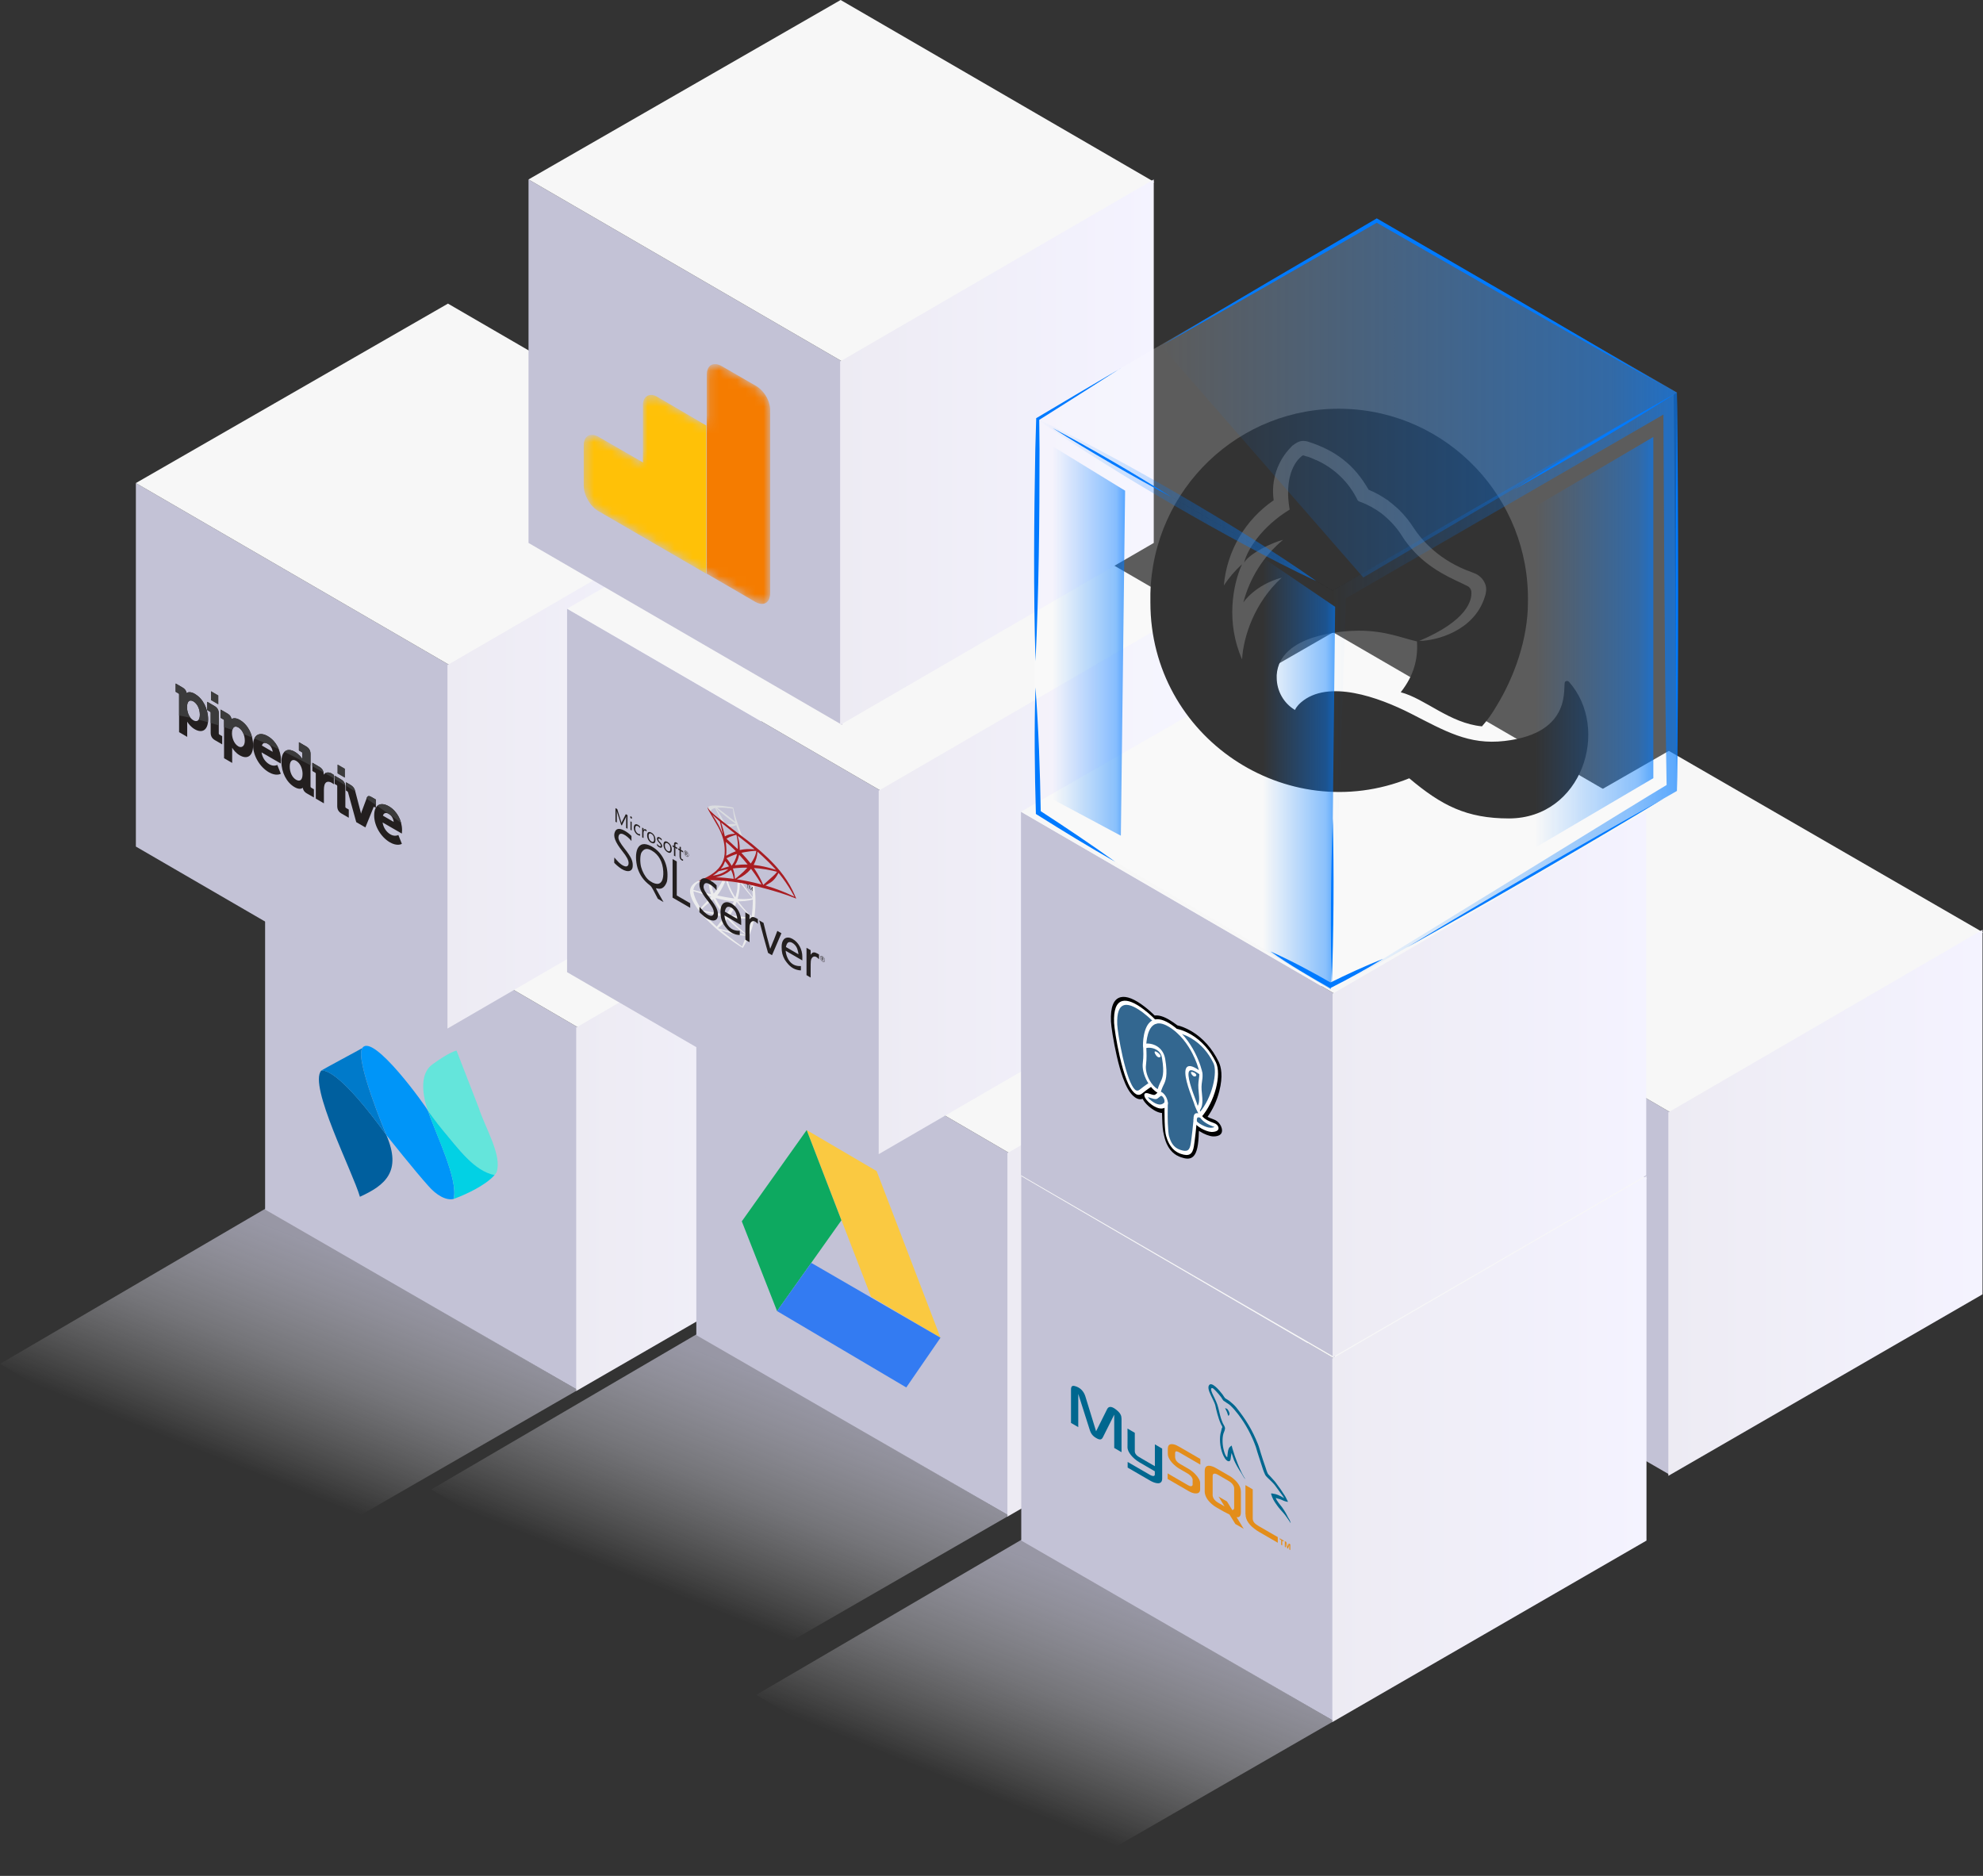 <svg xmlns="http://www.w3.org/2000/svg" xmlns:xlink="http://www.w3.org/1999/xlink" fill="none" height="210" viewBox="0 0 222 210" width="222"><rect x="0" y="0" width="222" height="210" fill="#333333" stroke="none"/><linearGradient id="a"><stop offset="0" stop-color="#edebf3"/><stop offset="1" stop-color="#f4f3ff"/></linearGradient><linearGradient id="b" gradientUnits="userSpaceOnUse" x1="186.774" x2="221.943" xlink:href="#a" y1="134.653" y2="134.653"/><linearGradient id="c"><stop offset=".03" stop-color="#fff" stop-opacity="0"/><stop offset=".45" stop-color="#e0e0ea" stop-opacity=".48"/><stop offset=".51" stop-color="#dcdce7" stop-opacity=".55"/><stop offset=".84" stop-color="#cac9da" stop-opacity=".87"/><stop offset="1" stop-color="#c3c2d6"/></linearGradient><linearGradient id="d" gradientUnits="userSpaceOnUse" x1="147.396" x2="157.501" xlink:href="#c" y1="175.127" y2="149.968"/><linearGradient id="e" gradientUnits="userSpaceOnUse" x1="64.505" x2="99.674" xlink:href="#a" y1="125.16" y2="125.16"/><linearGradient id="f" gradientUnits="userSpaceOnUse" x1="50.094" x2="85.206" xlink:href="#a" y1="84.611" y2="84.611"/><linearGradient id="g" gradientUnits="userSpaceOnUse" x1="27.821" x2="37.926" xlink:href="#c" y1="165.473" y2="140.314"/><linearGradient id="h" gradientUnits="userSpaceOnUse" x1="112.781" x2="147.95" xlink:href="#a" y1="139.216" y2="139.216"/><linearGradient id="i" gradientUnits="userSpaceOnUse" x1="98.371" x2="133.483" xlink:href="#a" y1="98.667" y2="98.667"/><linearGradient id="j" gradientUnits="userSpaceOnUse" x1="76.097" x2="86.202" xlink:href="#c" y1="179.535" y2="154.376"/><linearGradient id="k" gradientUnits="userSpaceOnUse" x1="149.157" x2="184.326" xlink:href="#a" y1="162.219" y2="162.219"/><linearGradient id="l" gradientUnits="userSpaceOnUse" x1="149.186" x2="184.297" xlink:href="#a" y1="121.406" y2="121.406"/><linearGradient id="m" gradientUnits="userSpaceOnUse" x1="112.478" x2="122.578" xlink:href="#c" y1="202.539" y2="177.374"/><linearGradient id="n" gradientUnits="userSpaceOnUse" x1="94.053" x2="129.165" xlink:href="#a" y1="50.622" y2="50.622"/><linearGradient id="o" gradientUnits="userSpaceOnUse" x1="-316.385" x2="-315.156" y1="-116.876" y2="-116.889"><stop offset="0" stop-color="#8f9ba8"/><stop offset="1" stop-color="#ececed"/></linearGradient><linearGradient id="p" gradientUnits="userSpaceOnUse" x1="-310.954" x2="-310.186" y1="-126.241" y2="-125.799"><stop offset="0" stop-color="#929eaa"/><stop offset="1" stop-color="#dbdde0"/></linearGradient><radialGradient id="q" cx="0" cy="0" gradientTransform="matrix(-.939 -.708 1.122 -1.489 -837.335 -552.109)" gradientUnits="userSpaceOnUse" r="1"><stop offset="0" stop-color="#ed352c"/><stop offset="1" stop-color="#a81d22"/></radialGradient><linearGradient id="r"><stop offset="0" stop-color="#007aff" stop-opacity="0"/><stop offset=".87" stop-color="#007aff" stop-opacity=".7"/><stop offset="1" stop-color="#007aff"/></linearGradient><linearGradient id="s" gradientUnits="userSpaceOnUse" x1="149.083" x2="187.74" xlink:href="#r" y1="77.35" y2="77.35"/><linearGradient id="t" gradientUnits="userSpaceOnUse" x1="115.892" x2="147.379" xlink:href="#r" y1="55.919" y2="55.919"/><linearGradient id="u" gradientUnits="userSpaceOnUse" x1="117.836" x2="125.957" xlink:href="#r" y1="71.754" y2="71.754"/><linearGradient id="v" gradientUnits="userSpaceOnUse" x1="141.351" x2="149.472" xlink:href="#r" y1="86.579" y2="86.579"/><linearGradient id="w" gradientUnits="userSpaceOnUse" x1="129.983" x2="187.74" xlink:href="#r" y1="44.624" y2="44.624"/><linearGradient id="x" gradientUnits="userSpaceOnUse" x1="171.831" x2="185.092" xlink:href="#r" y1="71.915" y2="71.915"/><clipPath id="y"><path d="m0 0h222v210h-222z"/></clipPath><mask id="z" height="28" maskUnits="userSpaceOnUse" width="22" x="65" y="40"><path d="m84.56 43.16-3.774-2.181c-.915-.516-1.658-.115-1.658.976v5.682l-5.49-3.214c-.915-.516-1.658-.115-1.658.976v6.428l-4.975-2.87c-.915-.517-1.658-.115-1.658.976v4.419c0 1.091.744 2.353 1.658 2.87l17.613 10.216c.915.517 1.658.115 1.658-.976v-20.375c0-1.148-.744-2.41-1.716-2.927z" fill="#fff"/></mask><g clip-path="url(#y)"><path d="m186.945 165.1-34.997-20.202v-40.808l35.055 20.433z" fill="#c3c2d6"/><path d="m187.003 124.523-35.055-20.433 34.883-20.03 35.169 20.317z" fill="#f7f7f7"/><path d="m221.943 144.898-35.169 20.317v-40.692l35.169-20.433z" fill="url(#b)"/><path d="m184.252 165.261-30.08 17.333-34.597-20.26 29.736-17.39z" fill="url(#d)" opacity=".7"/><path d="m64.677 155.607-34.998-20.202v-40.808l35.055 20.433z" fill="#c3c2d6"/><path d="m64.734 115.03-35.055-20.433 34.883-20.031 35.169 20.317z" fill="#f7f7f7"/><path d="m99.674 135.405-35.169 20.317v-40.692l35.169-20.433z" fill="url(#e)"/><path d="m50.323 115.144-35.112-20.375v-40.693l35.112 20.375z" fill="#c3c2d6"/><path d="m50.323 74.452-35.112-20.375 34.94-20.088 35.112 20.375z" fill="#f7f7f7"/><path d="m85.206 94.769-35.112 20.375v-40.692l35.112-20.375z" fill="url(#f)"/><path d="m64.677 155.607-30.079 17.333-34.597-20.26 29.736-17.39z" fill="url(#g)" opacity=".7"/><path d="m112.953 169.669-34.998-20.203v-40.807l35.055 20.432z" fill="#c3c2d6"/><path d="m113.01 129.091-35.055-20.432 34.884-20.031 35.169 20.318z" fill="#f7f7f7"/><path d="m147.95 149.466-35.169 20.318v-40.693l35.169-20.432z" fill="url(#h)"/><path d="m98.599 129.206-35.112-20.375v-40.693l35.112 20.375z" fill="#c3c2d6"/><path d="m98.599 88.513-35.112-20.375 34.94-20.088 35.112 20.375z" fill="#f7f7f7"/><path d="m133.483 108.831-35.112 20.375v-40.693l35.112-20.375z" fill="url(#i)"/><path d="m112.953 169.669-30.08 17.333-34.597-20.26 29.736-17.391z" fill="url(#j)" opacity=".7"/><path d="m98.142 131.1 7.148 18.653-7.777-4.591-7.205-18.653z" fill="#fac941"/><path d="m83.045 136.725 7.263-10.216 3.889 10.101-7.205 10.159z" fill="#0da960"/><path d="m101.459 155.32 3.831-5.567-14.468-8.379-3.832 5.395z" fill="#337bf2"/><path d="m149.329 192.667-34.998-20.203v-40.807l35.055 20.432z" fill="#c3c2d6"/><path d="m149.386 152.089-35.055-20.432 34.883-20.031 35.169 20.318z" fill="#f7f7f7"/><path d="m184.326 172.464-35.169 20.318v-40.693l35.169-20.432z" fill="url(#k)"/><path d="m149.414 151.94-35.112-20.375v-40.693l35.112 20.375z" fill="#c3c2d6"/><path d="m149.414 111.247-35.112-20.375 34.941-20.088 35.112 20.375z" fill="#f7f7f7"/><path d="m184.297 131.565-35.111 20.375v-40.693l35.111-20.375z" fill="url(#l)"/><path d="m149.329 192.667-30.08 17.333-34.597-20.26 29.736-17.391z" fill="url(#m)" opacity=".7"/><path d="m94.282 81.156-35.112-20.375v-40.693l35.112 20.375z" fill="#c3c2d6"/><path d="m94.282 40.463-35.112-20.375 34.94-20.088 35.112 20.375z" fill="#f7f7f7"/><path d="m129.165 60.781-35.112 20.375v-40.693l35.112-20.375z" fill="url(#n)"/><g mask="url(#z)"><path d="m84.56 43.16-3.774-2.181c-.915-.516-1.658-.115-1.658.976v22.269l5.433 3.157c.915.517 1.658.115 1.658-.976v-20.375c.057-1.091-.686-2.353-1.658-2.87z" fill="#f57c00"/><path d="m71.98 45.342v6.428l-4.975-2.87c-.915-.516-1.658-.115-1.658.976v4.477c0 1.09.744 2.353 1.658 2.87l12.066 7.002v-16.587l-5.49-3.214c-.858-.516-1.601-.057-1.601.918z" fill="#ffc107"/></g><path d="m84.76 99.011-2.608-.522-2.264-.155-.635-.172c-.16.086-.332.166-.515.241-.2.086-.389.161-.532.207-.16.052-.395.189-.515.293-.177.155-.32.35-.383.528-.109.321-.057.74.154 1.217.269.614.801 1.389 1.424 2.066.315.344.852.861 1.252 1.211.669.585 1.961 1.544 2.671 1.986.143.092.337.201.343.201.017 0 .126-.184.252-.414.435-.78.755-1.566.926-2.295.103-.442.183-1.068.234-1.826.011-.212.017-.952.006-1.211-.017-.418-.051-.774-.097-1.125-.006-.052-.011-.098-.006-.098.006 0 .034 0 .355.08l-.063-.218zm-.595.057s.086.752.103 1.206v.155c-.017-.012-.332-.408-.56-.706-.195-.258-.572-.763-.629-.849-.017-.029-.017-.029.143 0 .275.052.926.184.944.201zm-1.327-.264s.063.069.172.207c.406.528.955 1.205 1.195 1.463.074.081.08.069-.086.104-.36.074-.806.092-1.355.057-.097 0-.177-.011-.177-.017 0 0 .006-.052.023-.109.132-.494.206-1.022.212-1.481 0-.153.006-.228.017-.224zm-.274-.034s0 .528-.011.66c-.034.31-.091.591-.183.89-.023.074-.04.132-.046.132-.006.005-.28-.454-.366-.626-.154-.293-.275-.568-.36-.821-.046-.126-.114-.373-.109-.373.034-.006 1.069.126 1.075.143zm-1.287-.161h.006c0 .006.017.052.029.098.063.235.206.608.326.867.132.281.309.603.458.833.046.074.091.143.097.149.011.023.017.023-.303-.023-.372-.052-.778-.121-1.241-.218-.109-.023-.223-.046-.332-.069-.017 0-.011-.012.04-.075.229-.287.583-.901.778-1.366.034-.08.069-.161.074-.184.006-.029.017-.035.046-.035.011 0 .029.006.034.011zm-.395-.04s-.097.195-.194.362c-.189.321-.4.626-.68.976-.046.063-.091.115-.097.121-.011.011-.011 0-.046-.086-.069-.189-.12-.419-.154-.62-.029-.195-.023-.499.011-.677.023-.126.023-.126.08-.126.252 0 1.069.029 1.075.04zm3.397 2.129v.098c0 .511-.046 1.182-.114 1.647-.011.08-.023.149-.023.149s-.057-.051-.126-.114c-.297-.282-.618-.62-.904-.976-.189-.23-.469-.591-.463-.597 0 0 .086 0 .183-.006.389-.011.755-.046 1.075-.109.12-.023.303-.069.343-.086l.034-.011zm-4.884-2.152s.006.023-.006.098c-.006.057-.017.161-.023.23-.017.321.034.597.172 1.016.04.115.069.212.069.212-.011 0-1.315-.304-1.727-.413-.12-.034-.229-.057-.234-.063-.011 0-.017-.006-.011-.04.046-.31.263-.62.572-.809.206-.126.366-.178.646-.201.2-.017.509-.034.532-.029zm3.071 2.416s.051.058.109.127c.423.528 1.006 1.13 1.51 1.555l.046.04h-.063c-.263.023-1.121-.063-2.002-.189-.126-.017-.252-.04-.28-.04-.023 0-.046-.006-.046-.012s.034-.063.08-.132c.246-.39.492-.895.618-1.28.017-.034.023-.069.029-.069zm-.315-.063s-.011.04-.034.086c-.172.385-.395.775-.686 1.2-.074.109-.132.195-.137.195-.006 0-.063-.075-.132-.166-.417-.54-.789-1.12-1.029-1.613l-.034-.069.177.046c.64.166 1.19.264 1.727.31.074.005.137.017.143.017zm1.95 1.911c0 .052-.097.465-.183.758-.069.247-.126.436-.234.769-.046.144-.086.264-.091.264s-.011-.011-.023-.023c-.583-.465-1.109-.935-1.601-1.452-.137-.143-.337-.361-.349-.379 0-.005.114 0 .263.012.898.063 1.824.086 2.144.051zm-4.495-2.422s-.246.282-.595.643c-.12.126-.263.281-.315.333-.051.057-.132.144-.177.201l-.08.098-.086-.138c-.103-.161-.286-.482-.366-.649-.172-.344-.286-.666-.332-.929-.023-.121-.023-.178 0-.172.029.006.555.166 1.046.322.275.086.589.183.703.218.114.034.206.063.212.063zm.252.259.063.12c.286.534.572.97.926 1.412.063.08.109.144.109.144-.011 0-1.218-.201-1.773-.299-.315-.052-.572-.103-.572-.103s-.017-.023-.04-.052l-.034-.051.057-.064c.183-.201.417-.407.926-.82l.349-.287zm1.573 2.215s.086.086.194.195c.257.259.458.448.732.689.337.293.818.671 1.104.861.046.029.069.046.057.052-.011 0-.303-.058-.515-.098-.337-.075-1.373-.316-2.213-.528-.154-.04-.292-.075-.297-.075-.017-.005-.086-.063-.086-.074 0 0 .046-.046.103-.092.286-.23.566-.505.801-.781.063-.074.12-.137.12-.137zm-.349-.189s-.137.183-.383.488c-.103.126-.223.275-.263.327-.04.051-.097.132-.132.172l-.057.086-.029-.029c-.069-.063-.572-.556-.703-.694-.166-.172-.332-.362-.458-.511-.16-.189-.355-.448-.337-.448 0 0 .275.075.6.155.864.23 1.344.35 1.653.414.057.011.109.022.109.028zm2.453 2.083s-.309.872-.423 1.125c-.023.057-.034.069-.051.063-.034-.023-.497-.367-.778-.574-.492-.373-1.315-1.016-1.521-1.188l-.046-.04.292.092c.629.201.932.287 1.241.356.389.086.772.137 1.161.155.063 0 .114.005.126.011z" fill="url(#o)"/><path d="m82.073 90.413c-.046-.035-.743-.143-1.195-.195-.606-.063-1.081-.063-1.372 0-.109.029-.246.103-.263.155-.006.017-.011.046-.011.069l.263.442.629.597 1.492 1.177 1.71 1.331.017-.161s-.011-.006-.017-.011l-.223-.172-.046-.121c-.234-.608-.486-1.349-.64-1.831-.114-.373-.229-.798-.286-1.085-.034-.172-.04-.184-.057-.201zm-.029.098s.011.075.017.155c.034.339.097.683.189 1.073.074.293.074.281-.011.201-.2-.178-1.104-.884-1.756-1.366-.103-.075-.194-.143-.194-.143-.006-.011.469-.029.68-.017.269.011 1.012.086 1.064.103zm-1.899-.075.074.075c.417.407 1.47 1.246 2.047 1.636.063.046.12.086.12.086s-.051 0-.126 0c-.28 0-.589.023-.801.052-.063.011-.12.011-.126.006-.006-.006-.051-.04-.091-.069l-.08-.057-.194-.339c-.349-.591-.618-1.05-.721-1.222zm-.08.023.28.562c.154.31.303.614.337.683.034.069.063.121.057.121-.006 0-.4-.316-.612-.494-.217-.184-.303-.258-.435-.385l-.109-.103v-.034c0-.149.172-.281.452-.35h.023zm2.356 1.917s.017.029.04.103c.069.212.275.792.326.912.017.04.046.057-.234-.155-.669-.511-.881-.677-.881-.683 0 0 .017-.006.046-.006.206-.011.417-.063.601-.132.046-.017.086-.034.097-.034h.006z" fill="url(#p)"/><path d="m79.253 90.35s-.046.057 0 .195c.023.086.103.218.183.362 0 0 .875 1.498.984 1.699.486.93.698 1.687.715 2.583.011.574-.08 1.016-.309 1.464-.412.798-1.275 1.441-2.608 1.94l.194.04c.126-.034.297-.052.698-.075.926-.052 1.973.011 3.254.195 1.841.264 4.872 1.079 6.599 1.773l.177.075-.029-.069c-.16-.373-.263-.614-.395-.878-.377-.763-.835-1.469-1.401-2.158-.772-.947-1.773-1.917-3.037-2.939-.24-.195-.76-.603-1.189-.924-.904-.683-1.487-1.137-2.127-1.636-.229-.178-.578-.448-.806-.637-.12-.098-.343-.293-.52-.465-.143-.143-.349-.327-.389-.545zm.509.867s.034.029.074.069c.074.075.172.161.286.264.086.08.172.155.257.23.12.103.217.189.217.195.011.023.212.878.28 1.2.023.12.046.224.046.224s-.023-.052-.051-.115c-.229-.603-.595-1.291-1.018-1.917-.057-.08-.097-.143-.097-.143zm.972.872s.051.04.109.08c.337.281.938.763 1.321 1.062.063.052.114.092.114.098 0 .006-.023.006-.051.006-.063 0-.326.029-.412.046-.217.04-.417.109-.555.195-.057.034-.109.057-.109.057s-.011-.046-.023-.098c-.069-.356-.217-.913-.354-1.32-.023-.063-.04-.12-.04-.126zm1.704 1.366s.034.098.069.293c.074.373.109.763.097 1.102 0 .092-.006.178-.011.189v.017l-.109-.098c-.212-.201-.555-.517-.846-.781-.166-.149-.303-.276-.303-.281 0-.011.246-.155.349-.201.2-.086.738-.258.755-.241zm.137.103s.818.626 1.184.924c.275.218.669.545.698.574.011.011-.029.017-.16.006-.52-.029-.903-.011-1.292.063-.103.017-.183.034-.189.034s0-.069 0-.149c0-.436-.074-.913-.212-1.366-.011-.046-.023-.086-.023-.086zm2.093 1.693s-.017.178-.046.276c-.069.298-.263.694-.497 1.033-.04.063-.08.109-.08.109s-.057-.063-.12-.143c-.229-.287-.486-.585-.772-.884-.08-.086-.149-.155-.149-.161-.011-.023.618-.138.955-.178.263-.034.698-.063.709-.046zm.149.109s.377.333.56.505c.463.43.995.964 1.344 1.343l.143.161-.103-.029c-.846-.264-1.573-.425-2.27-.499-.057 0-.109-.011-.114-.017-.006-.006.017-.046.04-.092.212-.396.349-.861.377-1.297 0-.04.006-.075.011-.069zm-3.568-1.113s.28.23.429.362c.223.201.703.666.703.677 0 0-.051.023-.114.052-.257.098-.509.218-.806.379-.086.046-.166.086-.166.08 0-.006-.006-.017 0-.034.046-.356.034-.855-.029-1.395-.006-.069-.011-.126-.011-.126zm5.753 3.34s-.126.167-.212.258c-.12.126-.292.287-.686.631-.206.184-.44.385-.515.459-.08.069-.143.126-.143.126s-.029-.057-.057-.121c-.223-.511-.486-.999-.795-1.481-.057-.092-.126-.19-.143-.224-.023-.029-.04-.057-.04-.063 0-.006.337.023.589.052.446.046 1.052.149 1.504.253.24.052.492.115.498.12zm.149.132s.057.057.114.126c.48.597.949 1.274 1.315 1.911.103.178.36.637.36.637s-.091-.046-.195-.097c-.829-.408-1.893-.821-2.911-1.125-.069-.023-.132-.04-.132-.046s.074-.046.172-.098c.601-.321.875-.585 1.195-1.154.046-.086.086-.161.086-.161zm-4.386-2.02s.286.31.475.534c.177.207.44.522.457.545 0 0-.091 0-.211 0-.372 0-.686.017-1.018.063-.097.011-.172.023-.177.017-.006 0-.006-.011.046-.092.177-.27.32-.637.4-1.027.006-.029.017-.046.023-.046zm-.252-.098s-.063.253-.103.379c-.08.241-.217.528-.349.723-.034.046-.08.109-.103.149l-.051.063-.109-.189c-.126-.218-.234-.367-.366-.522-.051-.063-.097-.115-.097-.12 0-.017.337-.178.595-.281.183-.08.578-.212.583-.207zm1.561 1.659.097.126c.223.293.48.666.68.976.114.172.332.522.372.603l.023.046-.16-.04c-.903-.235-1.601-.379-2.413-.505-.091-.011-.166-.029-.172-.029-.011-.006-.023 0 .183-.098.52-.253.984-.597 1.321-.993zm-.412-.121s-.263.293-.429.448c-.194.184-.537.482-.772.671-.097.08-.183.138-.189.138s-.006-.035-.006-.092c0-.275-.063-.608-.166-.918-.046-.132-.051-.161-.046-.166.04-.017.612-.063.972-.08.246-.011.629-.011.635 0zm-2.487-.735s.051.057.103.12c.126.155.24.304.337.459 0 .006-.046.023-.114.046-.189.046-.469.132-.635.189-.172.057-.177.063-.16.04.132-.155.195-.247.263-.373.063-.115.12-.253.166-.379.017-.057.034-.098.04-.092zm.663.987s.023.029.074.155c.114.258.2.568.223.792v.046l-.263-.034c-.48-.063-.926-.103-1.23-.121-.086 0-.234-.006-.332-.006-.097 0-.177 0-.177 0s.063-.017.137-.04c.589-.155 1.098-.402 1.481-.723.04-.035.08-.063.08-.063zm-.303-.092s-.217.178-.372.27c-.377.23-.755.362-1.224.436-.057.011-.114.017-.12.017-.011 0 0-.011.211-.149.132-.086.229-.167.343-.27.074-.069.086-.075.194-.103.292-.075.955-.212.966-.201z" fill="url(#q)"/><path d="m73.003 94.781c-.034-.023-.074-.04-.109-.057-.732-.379-1.23-.293-1.516.27-.246.516-.223 1.395 0 2.192.257.798.68 1.389 1.378 1.923.149.115.246.264.532.821l.355.683.64.373-.423-.746c-.234-.407-.423-.757-.423-.78 0-.023.091-.017.2.011.36.08.658-.069.869-.436.172-.298.194-.407.217-.884.063-1.429-.606-2.732-1.716-3.363zm.566 4.161c-.309 0-.766-.235-1.058-.528-.303-.304-.6-.844-.732-1.337-.149-.539-.126-1.366.04-1.647.275-.442.629-.511 1.155-.207.778.454 1.224 1.263 1.281 2.336.046.895-.206 1.4-.686 1.389zm11.06 3.828c-.269-.155-.475-.149-.612.017l-.109.132v-.51l-.463-.27v3.065l.463.269v-.981c0-.895.011-.993.12-1.177.149-.252.406-.269.652-.045l.166.154v-.533l-.217-.127zm-2.733-1.613c-.091-.051-.189-.091-.286-.126-.623-.172-.972.316-.949 1.039 0 .597.097.947.349 1.406.509.775.966 1.079 1.584 1.182.103.012.223.018.223.018v-.482h-.223c-.503-.035-.881-.253-1.178-.724-.194-.338-.28-.66-.315-.993l1.876 1.085v-.413c0-.844-.44-1.63-1.075-1.986zm-.755.907s.069-.488.326-.545c.126-.029.263 0 .406.086.143.086.28.212.395.379.234.344.275.884.275.884l-1.395-.81zm-11.208-7.048c-.503-.648-.726-1.027-.698-1.314.08-.786.966-.155 1.458.442v-.557s-.269-.293-.658-.528c-.595-.356-.984-.356-1.167 0-.263.528-.029 1.177.818 2.244.48.597.686.999.686 1.303 0 .631-.658.471-1.333-.316-.137-.161-.257-.298-.263-.298-.023.167-.011.597-.011.597s.206.224.52.471c.772.625 1.475.614 1.544-.029.057-.608-.143-1.056-.898-2.02zm18.808 10.102c-.091-.052-.189-.092-.286-.127-.623-.172-.972.316-.949 1.039 0 .591.097.947.349 1.401.509.774.966 1.079 1.59 1.182.103.011.217.017.217.017v-.482h-.217c-.503-.034-.881-.253-1.178-.723-.194-.339-.28-.66-.315-.993l1.87 1.085v-.414c0-.838-.44-1.624-1.075-1.98zm-.755.901s.069-.482.326-.546c.126-.028.263 0 .406.087.143.086.28.212.395.378.234.345.275.89.275.89l-1.395-.809zm-8.521-5.476c-.503-.642-.726-1.033-.698-1.314.08-.786.966-.155 1.458.442v-.557s-.269-.293-.658-.528c-.595-.356-.984-.356-1.167 0-.263.528-.029 1.182.824 2.244.475.597.686.999.686 1.303 0 .631-.658.476-1.332-.316-.137-.16-.257-.292-.263-.298-.023.166-.011.597-.011.597s.206.218.515.471c.772.625 1.475.614 1.544-.029.057-.603-.143-1.056-.898-2.015zm12.009 6.187c-.269-.155-.475-.149-.612.018l-.109.132v-.511l-.463-.27v3.065l.463.27v-.982c0-.895.011-.993.12-1.176.149-.247.406-.27.652-.046l.166.155v-.534l-.217-.126zm-15.709-8.345v-1.951l-.469-.27v4.322l1.973 1.142v-.511l-1.504-.872zm10.842 6.888-.383.941-.372-1.389-.377-1.515-.48-.276c.309 1.2.646 2.434.989 3.639.149.092.297.172.446.258l.52-1.216.532-1.24-.458-.264s-.2.499-.412 1.067zm-9.761-9.39c.074.046.137.052.189.023s.08-.086.08-.172c0-.086-.029-.178-.08-.264s-.114-.149-.189-.195c-.074-.046-.137-.052-.189-.023-.051.029-.074.086-.074.172s.023.178.074.258c.046.086.109.149.189.195zm-.166-.597c.046-.029.097-.017.172.023.069.04.12.092.166.172.046.08.069.155.069.235 0 .075-.023.132-.069.155-.046.023-.103.017-.166-.017-.063-.035-.12-.092-.166-.172-.046-.08-.069-.161-.069-.235s.023-.126.063-.155zm.114.287.029.017s.04.046.063.103l.034.115.057.034-.046-.132c-.017-.052-.034-.086-.057-.109.029.006.046.011.063 0 .017-.011.023-.029.023-.057 0-.034-.011-.063-.029-.092-.023-.034-.051-.063-.097-.086l-.097-.057v.39l.046.029v-.166h.006zm0-.184.046.023c.029.017.051.035.063.057.011.017.017.035.017.057 0 .046-.023.052-.069.029l-.051-.029v-.132zm-7.743-4.339c0-.138 0-.241 0-.298.011.08.029.138.04.184l.452 1.423.074.046.452-.913s.023-.069.04-.126c-.011.109-.011.212-.011.293v1.027l.154.092v-1.527l-.194-.109-.412.821c-.017.035-.034.086-.063.149h-.006c-.011-.052-.029-.126-.063-.218l-.406-1.309-.206-.121v1.527l.149.086zm1.533.895.132.075v.953l-.132-.075zm.069-.316s.051.017.069.006.029-.029.029-.063c0-.035-.011-.063-.029-.098s-.04-.057-.069-.075-.051-.017-.069-.006c-.017.011-.029.029-.029.063 0 .034.011.063.029.098.023.035.04.057.069.075zm1.012 1.911v-.167c-.074.023-.149.006-.234-.04-.097-.057-.177-.138-.234-.247-.057-.103-.086-.224-.086-.35 0-.126.029-.218.091-.264.063-.04.137-.034.234.023.08.046.154.115.223.212v-.178c-.063-.075-.137-.132-.217-.184-.149-.086-.269-.098-.354-.04s-.132.178-.132.356c0 .161.04.316.12.465.086.155.194.27.326.344.103.057.189.08.257.075zm.377-.287c0-.126.029-.212.074-.253.04-.04.091-.04.154 0 .051.029.086.063.114.103v-.184s-.051-.046-.091-.069c-.057-.029-.103-.04-.143-.023-.046.017-.08.057-.103.126v-.224l-.154-.086v1.091l.149.086v-.562zm.869 1.085c.143.08.257.098.343.04s.126-.172.126-.344c0-.178-.04-.339-.12-.482-.08-.149-.189-.258-.332-.339-.143-.08-.257-.098-.343-.052-.091.052-.137.172-.137.362 0 .166.04.321.12.471.086.155.194.27.337.356zm-.212-1.016c.057-.035.132-.029.229.029.097.057.172.132.223.235.057.103.08.224.08.367s-.023.224-.074.264c-.051.046-.126.04-.229-.017-.103-.057-.172-.138-.229-.247-.057-.109-.086-.224-.086-.356-.006-.138.023-.224.086-.27zm1.338 1.573c.057-.029.091-.08.091-.172 0-.08-.023-.161-.069-.241-.034-.063-.091-.132-.177-.218-.074-.075-.12-.132-.143-.172-.023-.04-.04-.086-.04-.138 0-.046.017-.069.046-.08.029-.011.069 0 .12.029.08.046.149.115.217.201v-.172c-.063-.069-.126-.126-.2-.172-.097-.057-.177-.075-.24-.046-.063.023-.091.08-.091.172 0 .08.023.161.063.23.034.063.091.138.172.218.074.08.126.149.154.189.029.046.04.086.04.126 0 .103-.063.12-.177.052-.091-.052-.172-.132-.246-.247v.189c.069.086.143.149.234.201.114.057.2.075.257.052zm.721-.631c-.143-.08-.257-.098-.343-.052-.091.052-.137.172-.137.362 0 .166.04.321.12.471.086.155.195.27.337.356.143.086.257.098.343.04.086-.057.126-.172.126-.344s-.04-.339-.12-.482c-.08-.149-.189-.258-.332-.339zm.292.746c0 .132-.023.224-.074.264-.051.046-.126.04-.229-.017-.103-.057-.172-.138-.229-.247-.057-.109-.086-.224-.086-.356 0-.138.029-.23.091-.27.057-.035.132-.029.229.029s.166.132.223.235c.046.103.074.224.074.367zm.406.78.154.086v-.947l.223.126v-.149l-.223-.126v-.166c0-.155.051-.201.154-.138.034.023.074.052.097.086v-.155c-.029-.029-.063-.052-.109-.08-.08-.046-.149-.057-.2-.029-.063.034-.097.103-.097.23v.178l-.16-.092v.149l.16.092v.941zm.623.057c0 .212.08.367.246.465.063.035.103.052.143.046v-.149s-.063 0-.097-.023c-.051-.029-.086-.063-.109-.109s-.034-.103-.034-.178v-.614l.24.138v-.149l-.24-.138v-.321c-.051-.011-.103-.023-.149-.029v.264l-.16-.092v.149l.16.092zm16.195 11.399c-.051-.086-.109-.149-.189-.195-.08-.046-.137-.052-.189-.023s-.074.086-.074.172.023.172.074.258.114.15.189.195c.074.046.137.052.189.023.051-.028.08-.086.08-.172 0-.092-.029-.178-.08-.264zm-.023.402c-.046.028-.097.017-.166-.023s-.12-.092-.166-.172c-.046-.081-.069-.161-.069-.236 0-.074.023-.126.069-.155.046-.028.097-.017.172.023.069.04.12.092.166.172.046.081.069.155.069.236 0 .08-.023.132-.069.155zm-.137-.259s.051.006.063 0c.017-.011.023-.028.023-.057s-.011-.063-.029-.092c-.023-.034-.057-.063-.097-.086l-.097-.057v.39l.046.029v-.167l.029.017s.04.046.063.104l.034.115.057.034-.046-.132c-.017-.057-.034-.086-.051-.103zm-.029-.051-.051-.029v-.132l.04.023c.029.017.051.034.063.052.011.017.017.034.017.057 0 .046-.023.052-.069.029zm-8.423-7.932.04.023v-.39l.114.063v-.052l-.263-.155v.052l.114.063v.39zm.252-.149c0-.04 0-.069 0-.086 0 .023.011.04.011.052l.132.413.023.011.132-.264s.006-.023.011-.034v.08.298l.046.029v-.442l-.057-.029-.12.235s-.011.023-.017.046c0-.017-.011-.035-.023-.063l-.12-.379-.063-.034v.442l.04.023v-.293z" fill="#231f1f"/><path clip-rule="evenodd" d="m119.901 159.292.812.471v-3.725l1.269 3.983c.143.476.349.74.75.97.4.23.594.201.743-.103l1.264-2.52v3.725l.818.476v-3.725c0-.361-.126-.608-.389-.855-.618-.574-1.03-.625-1.218-.252l-1.241 2.491-1.201-3.909c-.183-.591-.601-1.022-1.224-1.165-.257-.052-.383.046-.383.407v3.725z" fill="#00678f" fill-rule="evenodd"/><path clip-rule="evenodd" d="m126.226 159.923.817.477v2.049c-.005.115.029.396.475.66.229.143 1.761 1.021 1.773 1.027v-2.445l.817.477v3.351c0 .827-.88.494-1.292.264l-2.573-1.492v-.631s2.573 1.492 2.579 1.492c.526.241.463-.103.463-.201v-.247l-1.727-1.004c-.806-.476-1.327-1.188-1.332-1.659 0-.046.017-2.089 0-2.112z" fill="#00678f" fill-rule="evenodd"/><path clip-rule="evenodd" d="m143.77 167.718c-.497-.305-.886-.471-1.212-.5-.092-.011-.246-.097-.257.035.051.086.057.183.097.287.074.189.206.459.326.631.131.189.263.385.4.562.246.316.52.574.755.884.137.184.274.391.412.58.068.098.114.218.2.304v-.023c-.046-.092-.057-.189-.097-.287-.063-.109-.126-.212-.189-.315-.183-.385-.406-.764-.652-1.108-.2-.276-.635-.746-.721-1.062 0 0-.005-.011-.011-.023.137.063.297.103.429.132.211.058.406.184.623.247.097.029.2.052.298.075v-.064c-.115-.195-.195-.419-.315-.608-.32-.505-.669-1.016-1.029-1.486-.195-.259-.446-.494-.652-.741-.075-.086-.2-.184-.246-.281-.114-.224-.177-.471-.257-.706-.183-.505-.355-1.045-.515-1.555-.114-.351-.183-.672-.32-1.011-.641-1.601-1.344-2.754-2.419-4.109-.229-.287-.504-.511-.801-.758-.154-.097-.314-.2-.469-.298-.097-.109-.2-.304-.286-.419-.354-.465-1.275-1.561-1.538-.97-.166.373.252 1.079.395 1.4.108.23.245.494.32.729.046.15.057.287.097.442.097.379.194.787.326 1.16.069.189.143.396.229.579.051.109.137.195.154.339-.086.092-.091.31-.143.459-.223.689-.137 1.751.183 2.537.097.241.338.775.658.809.28.035.217-.419.297-.729.017-.074.006-.143.046-.178v.018c.086.252.177.499.257.751.195.465.532 1.034.812 1.441.149.218.269.511.458.7v-.023h-.012c-.04-.092-.091-.155-.143-.235-.114-.195-.24-.425-.326-.62-.263-.557-.491-1.142-.697-1.722-.098-.281-.189-.579-.269-.849-.04-.109-.04-.241-.097-.316-.092.104-.229.161-.298.316-.12.241-.131.62-.177.993-.023-.006-.011-.006-.023 0-.2-.172-.269-.454-.343-.7-.189-.62-.217-1.464-.057-1.963.046-.127.229-.494.154-.683-.04-.161-.16-.31-.228-.459-.08-.184-.166-.408-.223-.592-.149-.493-.223-.981-.389-1.48-.075-.23-.206-.505-.315-.741-.12-.264-.251-.476-.343-.763-.029-.098-.074-.253-.023-.31.012-.052.04-.057.086-.046.08-.034.314.201.395.293.228.241.423.453.617.717.086.121.183.316.292.419l.131.075c.2.166.423.258.612.436.332.316.629.671.898 1.022.818 1.073 1.493 2.318 1.95 3.604.074.212.109.379.177.591.132.431.292.884.423 1.309.132.419.258.838.447 1.228.091.207.468.505.634.683.126.138.321.31.429.453.212.276.423.574.624.855.097.144.411.506.428.661z" fill="#00678f" fill-rule="evenodd"/><path clip-rule="evenodd" d="m137.406 157.742c-.109-.063-.183-.091-.258-.114v.017h.012c.051.149.137.281.2.419.051.143.091.287.143.43.005 0 .011-.005.011-.005.086-.023.132-.115.132-.287-.04-.075-.046-.127-.075-.196-.04-.091-.12-.177-.165-.264z" fill="#00678f" fill-rule="evenodd"/><path clip-rule="evenodd" d="m130.732 165.571 2.35 1.36c.275.161.538.247.749.253.355.017.526-.138.526-.471v-.694c0-.27-.194-.632-.583-1.033-.2-.201-.452-.396-.692-.54l-.989-.574c-.332-.189-.486-.396-.532-.677-.006-.034-.006-.063-.006-.092v-.425s0-.051.006-.074c.046-.172.132-.172.418-.04l.074.046 2.327 1.348v-.631l-2.287-1.326c-.332-.189-.503-.27-.663-.304-.481-.103-.692.046-.692.534v.551c0 .424.411 1.027 1.109 1.521.074.051.154.097.234.143l.841.488c.029.017.063.034.086.057.257.178.366.293.446.448.051.086.063.144.063.212v.551c0 .064-.04.132-.115.161-.074.029-.194.012-.348-.074-.029-.018-.052-.023-.08-.041l-2.254-1.308v.631z" fill="#e38d1a" fill-rule="evenodd"/><path clip-rule="evenodd" d="m139.441 169.52c0 .643.418 1.251 1.252 1.808.081.051.155.103.235.149l2.122 1.228v-.631l-2.145-1.24c-.475-.275-.658-.516-.658-.849v-3.255l-.817-.476v3.266z" fill="#e38d1a" fill-rule="evenodd"/><path clip-rule="evenodd" d="m134.872 166.903v-2.244c0-.574.349-.718 1.03-.431.074.035.148.075.217.115l1.55.895c.08.046.148.092.228.149.681.506 1.024 1.051 1.024 1.619v2.244c0 .465-.143.626-.48.597l.8 1.303-.943-.545-.652-1.056-.658-.339-.875-.505c-.143-.081-.309-.201-.475-.35-.52-.465-.772-.936-.772-1.452zm.881.465c0 .028.011.063.017.103.046.287.257.551.583.74l.738.425-.675-1.102.944.545.594.964c.115-.005.183-.068.206-.183.006-.023.006-.063.006-.092v-2.147c0-.028 0-.057-.006-.091-.045-.27-.257-.534-.572-.718l-1.229-.712c-.36-.212-.6-.166-.6.121v2.135z" fill="#e38d1a" fill-rule="evenodd"/><path clip-rule="evenodd" d="m143.427 172.935.12.069v-.528l.154.091v-.109l-.434-.252v.109l.16.092zm.909.522.115.063v-.637l-.166-.098-.137.356-.149-.522-.16-.092v.637l.108.063v-.482h.006l.154.574.081.046.154-.396v.482z" fill="#e38d1a" fill-rule="evenodd"/><path d="m133.654 126.411c.08-.74.057-.872.561-.448l.125.086c.389.247.898.448 1.195.46.647.028 1.024-.328.389-.546-1.446-.493-1.549-1.119-1.549-1.119 1.526-1.745 2.167-4.712 1.618-5.848-1.504-3.1-4.112-3.559-4.152-3.553h-.011c-.286-.241-.606-.465-.967-.683-.657-.39-1.155-.471-1.532-.356 0 0-4.649-4.913-4.432.224.046 1.09 1.315 8.827 2.836 7.593.555-.453 1.093-.792 1.093-.792.268.362.583.649.92.804l.029-.012c-.006.092 0 .19.011.304-.389.282-.274.437-1.058.167-.789-.27-.326.338-.022.597.366.321 1.218.964 1.795.361l-.023.092c.155.23.143 1.102.166 1.745s.057 1.251.166 1.659c.109.407.24 1.377 1.269 1.716.858.287 1.516.356 1.573-2.463" fill="#000"/><path d="m131.744 129.344c-.32-.184-.669-.482-.955-.964-.28-.465-.389-.919-.452-1.188-.011-.041-.017-.081-.028-.11-.132-.487-.178-1.101-.2-1.871 0-.114-.006-.235-.012-.355 0-.075 0-.167-.006-.259-.44-.028-.96-.292-1.509-.769-.155-.132-.309-.298-.435-.459-.097-.132-.171-.252-.229-.361-.44.172-.857-.138-1.086-.356-.412-.396-.778-1.051-1.121-2.003-.24-.672-.475-1.493-.692-2.451-.383-1.665-.623-3.329-.646-3.846-.069-1.618.297-2.531 1.092-2.72.658-.155 1.55.195 2.665 1.056.475.362.881.74 1.138.993.463-.052 1.001.109 1.613.471.326.195.634.407.926.631.309.069.904.258 1.584.66 1.27.752 2.322 1.934 3.042 3.421.275.562.504 1.589.069 3.294-.269 1.056-.738 2.066-1.315 2.864.154.086.36.178.646.276.16.057.297.126.417.218.252.189.452.487.526.792.218.889-.709.924-.995.907-.366-.018-.96-.242-1.446-.551l-.023-.018-.086-.057s0 .046-.006.075c0 .034-.005.074-.011.109-.035 1.434-.212 2.255-.584 2.651-.394.419-.937.287-1.412.126-.132-.045-.286-.109-.446-.2zm-.926-5.883c.308.465.331.999.354 1.98 0 .121 0 .235.012.344.011.322.034 1.079.137 1.447.017.051.029.109.04.166.114.459.16.654.612.804.4.132.6.16.76 0 .235-.253.366-.959.389-2.107l.538.327-.532-.384c0-.046.011-.092.017-.132.046-.436.086-.786.372-.855.183-.046.383.051.56.172-.143-.258-.188-.459-.206-.545l-.045-.282.125-.143c.67-.763 1.219-1.854 1.51-2.996.332-1.28.183-1.986.126-2.106-1.195-2.468-3.277-2.95-3.506-2.996h-.04l-.2-.069-.103-.086c-.263-.213-.554-.419-.863-.603-.486-.293-.875-.385-1.195-.287l-.246.075-.286-.299c-.555-.585-2.19-2.066-3.048-1.859-.475.114-.686.757-.641 1.905.018.396.246 1.986.618 3.604.515 2.227.972 3.025 1.098 3.14.017 0 .074 0 .166-.075.56-.453 1.092-.797 1.115-.809l.309-.201.377.511c.132.172.275.316.418.413l.892-.367-.132 1.463s0 .069.006.15l.04.315-.172.121.418.465.211-.184z" fill="#000"/><path d="m135.936 125.963c-1.447-.493-1.55-1.119-1.55-1.119 1.527-1.745 2.167-4.712 1.618-5.848-1.504-3.1-4.111-3.559-4.151-3.553h-.012c-.286-.241-.606-.465-.966-.683-.658-.39-1.155-.471-1.527-.356 0 0-4.649-4.913-4.432.224.046 1.09 1.315 8.827 2.836 7.593.555-.453 1.093-.792 1.093-.792.268.362.583.649.92.804l.029-.012c-.006.092 0 .19.011.304-.388.282-.274.437-1.057.167-.79-.27-.326.338-.023.597.366.321 1.218.964 1.79.361l-.023.092c.154.23.263 1.073.24 1.774-.017.7-.029 1.176.091 1.63.12.447.241 1.377 1.27 1.716.858.287 1.304-.012 1.367-.896.045-.631.143-.476.148-1.056l.08-.229c.092-.832.017-1.165.544-.729l.125.086c.389.247.898.448 1.196.459.646.029 1.023-.333.388-.545z" fill="#336790"/><path d="m131.796 128.988c-.864-.499-1.138-1.452-1.253-1.842-.166-.569-.2-2.371-.16-3.897 0-.115.086-.155.183-.098.097.063.177.201.172.316-.04 1.704.017 3.3.137 3.719.183.643.469 1.28 1.264 1.538.766.252 1.04.092 1.166-.695.098-.596.292-2.353.315-2.709.006-.109.091-.149.194-.08.097.063.172.207.166.321-.023.368-.217 2.124-.32 2.75-.149.929-.543 1.165-1.447.866-.154-.051-.292-.114-.417-.189z" fill="#fff"/><path d="m127.158 122.462c-.086-.046-.16-.109-.223-.172-.561-.539-1.093-1.905-1.584-4.046-.372-1.63-.607-3.243-.629-3.737-.063-1.463.257-2.284.943-2.45.578-.138 1.384.183 2.402.964.743.568 1.315 1.165 1.338 1.194.092.097.137.241.097.327s-.143.074-.234-.023c-.023-.023-2.196-2.296-3.397-2.003-.583.143-.846.872-.795 2.181.017.413.235 1.974.612 3.621.435 1.906.926 3.232 1.355 3.639.063.063.263.253.549.023.555-.448 1.058-.769 1.064-.775.069-.046.183.017.252.144.068.126.074.252 0 .298 0 0-.504.316-1.047.764-.263.212-.509.172-.715.057z" fill="#fff"/><path d="m134.375 125.028c-.035-.017-.069-.052-.103-.092-.08-.109-.103-.253-.046-.316 1.544-1.762 2.087-4.649 1.624-5.601-.583-1.2-1.401-2.124-2.442-2.755-.766-.465-1.384-.592-1.487-.614-.005 0-.017 0-.028 0-.109-.023-.195-.144-.223-.242-.04-.114-.006-.212.068-.223.069-.006.772.137 1.619.637 1.161.688 2.116 1.762 2.767 3.105.161.333.241.769.235 1.303-.006.482-.086 1.033-.229 1.595-.314 1.223-.903 2.388-1.612 3.203-.035.04-.092.04-.149 0z" fill="#fff"/><path d="m134.455 126.302c-.269-.155-.504-.339-.652-.517-.149-.189-.178-.35-.183-.43-.04-.821.331-.763.532-.718-.029-.057-.063-.126-.098-.2-.114-.236-.274-.551-.394-.965-.017-.063-.08-.218-.149-.401-.372-.993-1.149-3.059-.646-3.599.229-.247.686-.138 1.355.327-.091-.356-.314-1.056-.726-1.859-.48-.93-1.327-2.21-2.648-3.002-.669-.402-1.224-.482-1.635-.235-.927.551-.892 2.536-.892 2.554 0 .114-.075.166-.178.114-.097-.051-.183-.195-.183-.31 0-.091-.034-2.186.995-2.8.486-.287 1.121-.196 1.899.264 1.441.861 2.367 2.249 2.894 3.26.571 1.102.852 2.117.875 2.416.017.241-.132.195-.149.189l-.063-.034c-.818-.626-1.132-.609-1.252-.476-.372.401.354 2.341.669 3.168.08.212.137.367.165.459.103.344.235.614.344.832.097.195.177.362.205.522.018.041.218.471 1.339.85.297.103.474.264.526.493.108.437-.481.528-.807.511-.291-.011-.754-.183-1.155-.413zm-.475-.786c.046.069.229.241.595.43.331.172.675.293.886.299.24.011.412-.035.509-.087 0 0 0 0-.006 0-.737-.252-1.258-.579-1.549-.97-.018-.022-.035-.045-.052-.068-.023 0-.051-.012-.074-.018-.166-.04-.32-.08-.303.419z" fill="#fff"/><path d="m129.228 123.863c-.183-.104-.372-.247-.572-.419-.057-.052-.555-.494-.549-.861.006-.333.423-.195.578-.138.554.189.589.155.76 0 .052-.046.114-.103.2-.166.286-.207.561.08.675.2.183.19.332.488.395.775.057.259.028.465-.075.574-.343.356-.829.362-1.412.023zm-.726-1.028c.051.069.143.172.24.259.48.419 1.143.815 1.601.332.051-.057.04-.177.023-.246-.029-.144-.109-.305-.189-.385-.097-.103-.149-.161-.269-.075-.08.058-.137.11-.188.15-.218.195-.321.246-.967.023-.131-.046-.211-.058-.257-.058z" fill="#fff"/><path d="m129.754 122.686c-.086-.052-.166-.166-.177-.281 0-.029-.006-.057-.006-.086-.423-.258-.829-.706-1.138-1.257-.395-.706-.572-1.469-.492-2.095.086-.677.057-1.337.04-1.693 0-.098-.005-.172-.005-.218 0-.063 0-.23.474-.236.166 0 .498.023.864.19.606.281 1.012.826 1.132 1.538.32 1.905.023 2.497-.189 2.927-.04.08-.08.155-.108.23l-.029.069c-.114.287-.212.533-.183.774.017.121-.051.19-.149.15-.011 0-.017-.006-.028-.012zm-1.424-5.366c0 .034 0 .08.006.132.017.367.051 1.056-.04 1.773-.069.511.08 1.131.394 1.699.252.448.578.804.915 1.005.04-.161.103-.322.172-.488l.028-.069c.035-.086.075-.167.115-.253.206-.413.463-.924.166-2.68-.058-.339-.195-.597-.424-.786-.491-.419-1.189-.391-1.338-.322z" fill="#fff"/><path d="m129.314 117.808c-.006.063.108.31.257.424.149.109.28.046.286-.017s-.109-.207-.257-.316c-.149-.109-.281-.149-.286-.086z" fill="#fff"/><path d="m129.611 118.318s-.028-.017-.04-.028c-.097-.069-.189-.195-.257-.333-.023-.052-.063-.138-.052-.195 0-.023.012-.052.046-.058.057-.017.177.029.309.127.08.057.154.132.211.195.098.12.103.195.098.229-.006.063-.063.098-.115.109-.063.012-.131 0-.194-.04zm-.234-.465c.011.052.097.23.206.31.114.086.205.035.217 0-.012-.028-.08-.12-.206-.212-.12-.092-.2-.109-.217-.103z" fill="#fff"/><path d="m133.906 120.327c.005.075-.109.19-.258.126-.148-.063-.28-.281-.285-.35-.006-.074.108-.08.257-.017s.28.172.286.247z" fill="#fff"/><path d="m133.614 120.471c-.149-.086-.275-.299-.286-.385-.011-.109.132-.103.286-.04.149.063.309.184.32.293 0 .051-.023.103-.08.137-.034.023-.109.052-.206.012-.011 0-.023-.012-.04-.017zm.097-.31s-.057-.029-.091-.046c-.16-.063-.235-.04-.235-.006 0 .052.12.247.252.304.08.035.143.006.171-.011.046-.029.063-.069.063-.092s-.063-.092-.166-.155z" fill="#fff"/><path d="m134.123 124.374c-.034-.018-.069-.052-.097-.092-.08-.109-.103-.253-.052-.316.349-.402.286-1.062.223-1.699-.028-.275-.051-.557-.045-.809.005-.258.034-.459.062-.654.035-.23.063-.442.052-.729 0-.121.069-.173.171-.121.098.052.183.19.189.304.017.327-.023.574-.057.81-.029.183-.051.373-.057.602-.006.224.017.477.046.741.068.683.143 1.457-.281 1.945-.034.04-.091.04-.148.006z" fill="#fff"/><path d="m23.623 77.385.812.471v.987l-.812-.471z" fill="#525254"/><path d="m37.794 85.592.812.471v.987l-.812-.471z" fill="#525254"/><path d="m21.833 77.689c-.509-.298-.806-.201-.949-.103-.017-.167-.109-.425-.458-.626l-.761-.442v.924l.315.184c.051.029.069.057.069.12v4.218l.909.528v-1.584c0-.04 0-.08 0-.12.143.235.412.597.835.844.886.516 1.51.057 1.51-1.108 0-1.188-.589-2.325-1.464-2.83m-.195 2.939c-.486-.281-.709-.953-.709-1.458 0-.792.372-.855.721-.654.429.247.715.844.715 1.481 0 .729-.366.838-.726.631z" fill="#231f1f"/><path d="m24.493 82.114v-2.238c0-.379-.154-.654-.48-.838l-.812-.471v.924l.315.184c.051.029.069.057.069.121v2.227c0 .385.154.648.48.838l.812.471v-.918l-.315-.184c-.051-.029-.069-.063-.069-.121" fill="#231f1f"/><path d="m26.866 80.605c-.509-.298-.806-.201-.949-.103-.017-.167-.109-.425-.457-.626l-.761-.442v.924l.315.184c.051.029.069.057.069.121v4.218l.909.528v-1.584c0-.04 0-.08 0-.12.143.235.412.597.835.844.886.517 1.51.057 1.51-1.108 0-1.188-.589-2.324-1.464-2.829m-.194 2.939c-.486-.281-.709-.953-.709-1.458 0-.792.372-.855.721-.654.429.247.715.844.715 1.481 0 .637-.366.838-.732.631" fill="#231f1f"/><path d="m30 82.424c-.978-.568-1.664-.149-1.664 1.022 0 1.148.738 2.41 1.756 3.002.801.465 1.287.195 1.31.189l.034-.023-.395-.987-.057.029s-.36.178-.835-.098c-.475-.276-.789-.781-.869-1.332l2.15 1.246v-.063s.023-.224.023-.333c0-1.079-.589-2.147-1.458-2.652m-.675 1.039c.097-.316.343-.385.686-.184.275.161.486.522.52.884z" fill="#231f1f"/><path d="m34.763 88.066v-3.662c0-.379-.16-.654-.486-.844l-.812-.471v.924l.315.184c.051.029.069.057.069.121v.66c-.132-.218-.395-.551-.846-.815-.881-.511-1.498-.052-1.498 1.119 0 1.188.589 2.325 1.464 2.829.503.293.789.189.932.08.017.172.109.436.452.631l.789.453v-.918l-.303-.178c-.051-.029-.069-.063-.069-.12m-1.624-.769c-.435-.253-.709-.832-.709-1.481 0-.631.292-.884.726-.631.492.287.709.935.709 1.458 0 .792-.372.855-.721.654" fill="#231f1f"/><path d="m37.165 86.608c-.377-.218-.726-.166-.932.115v-.086c0-.344-.166-.614-.486-.798l-.778-.453v.924l.315.184c.051.029.069.057.069.12v2.789l.909.528v-1.521c0-.201.023-.379.063-.534.137-.442.497-.419.795-.253.103.063.177.115.183.12l.074.057v-1.045l-.057-.04s-.08-.063-.154-.103" fill="#231f1f"/><path d="m38.663 90.327v-2.238c0-.379-.154-.654-.48-.838l-.732-.425v.924l.234.138c.051.029.069.057.069.121v2.227c0 .385.154.648.48.838l.812.471v-.918l-.315-.184c-.051-.029-.069-.063-.069-.12" fill="#231f1f"/><path d="m42.077 90.43v-.924l-.486-.281c-.28-.166-.435-.138-.526.092l-.589 1.573c-.023.057-.04.126-.057.195-.017-.086-.04-.178-.063-.264l-.589-2.256c-.091-.333-.24-.528-.526-.695l-.515-.298v.924l.132.075c.069.04.091.08.109.143l.915 3.323 1.024.591.915-2.261c.017-.04.04-.057.109-.017l.137.08" fill="#231f1f"/><path d="m44.994 93.254s.017-.224.017-.333c0-1.079-.589-2.147-1.458-2.652-.978-.568-1.664-.149-1.664 1.022 0 1.148.738 2.41 1.756 3.002.801.465 1.287.201 1.31.189l.034-.023-.395-.987-.057.029s-.366.178-.835-.098-.789-.781-.869-1.332l2.156 1.246v-.063zm-2.127-1.94c.097-.316.343-.385.686-.189.275.161.486.522.52.884l-1.207-.7z" fill="#231f1f"/><g fill="#3b3b3c"><path d="m37.165 86.608c-.292-.172-.566-.172-.772-.04.172.098.349.201.52.298.154.086.303.178.458.27v-.385l-.057-.04s-.08-.063-.154-.103"/><path d="m41.065 89.311-.04.098c.349.23.698.465 1.046.7v-.608l-.486-.281c-.28-.166-.435-.138-.526.092"/><path d="m21.833 77.689c-.509-.298-.806-.201-.949-.103-.017-.167-.109-.425-.458-.626l-.761-.442v.924l.315.184c.051.029.069.057.069.12v2.353c.417.075.846.161 1.281.258-.269-.333-.389-.803-.389-1.177 0-.792.372-.855.721-.654.429.247.715.844.715 1.481 0 .27-.051.453-.132.568.337.086.68.178 1.029.276.011-.103.017-.207.017-.321 0-1.188-.589-2.324-1.464-2.829"/><path d="m24.012 79.038-.812-.471v.924l.315.184c.051.029.069.057.069.121v1.136c.297.086.601.178.909.276v-1.332c0-.379-.154-.654-.48-.838z"/><path d="m23.623 77.385.812.471v.987l-.812-.471z"/><path d="m26.866 80.605c-.509-.298-.806-.201-.949-.103-.017-.167-.109-.425-.457-.626l-.761-.442v.924l.315.184c.051.029.069.057.069.121v.735c.309.103.618.212.932.321.103-.43.4-.448.68-.281.257.149.457.419.583.752.315.121.629.247.949.373-.206-.844-.703-1.578-1.361-1.957z"/><path d="m30 82.424c-.715-.413-1.27-.298-1.521.247.383.161.778.327 1.167.499.103 0 .217.035.349.109.051.029.097.069.143.109.354.161.715.327 1.081.494-.252-.614-.68-1.142-1.224-1.458"/><path d="m34.277 83.56-.812-.471v.924l.315.184c.051.029.069.057.069.121v.66c-.132-.218-.395-.551-.846-.815-.492-.287-.903-.27-1.167.011.961.465 1.939.959 2.928 1.498v-1.268c0-.379-.16-.654-.486-.844z"/><path d="m35.747 85.839-.783-.453v.39c.412.224.829.453 1.252.694-.046-.264-.2-.476-.469-.631z"/><path d="m37.794 85.592.812.471v.987l-.812-.471z"/><path d="m38.183 87.251-.732-.425v.362c.4.235.801.476 1.195.718-.046-.281-.194-.499-.463-.654z"/><path d="m39.241 87.865-.515-.298v.39c.354.218.703.436 1.052.654l-.011-.046c-.091-.333-.24-.528-.526-.695"/><path d="m43.553 90.275c-.56-.322-1.018-.327-1.315-.052.429.293.852.585 1.27.884l.189.138c.406.287.806.58 1.201.872-.206-.769-.698-1.458-1.349-1.837"/></g><path d="m175.645 76.323c-.12-.121-.285-.121-.406-.023l-.022.023c-.338.362 1.052 5.739-6.8 6.629-3.997.459-6.628-1.108-10.482-3.076-3.591-1.825-9.235-3.868-12.278-1.251-.503.43-.692.838-.669.838v.023c-1.269-.746-2.058-2.135-2.058-3.627v-.287c.286-4.614 7.634-4.97 9.166-4.97 3.088 0 4.861.838 6.537 1.2.12 1.923-.309 3.771-1.819 5.694 2.751.723 5.456 3.461 9.093 3.817.646-.723 1.195-1.515 1.675-2.353 1.916-3.145 3.471-7.398 3.471-11.508.241-11.697-9.001-21.402-20.655-21.689s-21.324 8.982-21.61 20.679v1.01c0 15.06 15.222 25.219 28.981 19.675 3.591 3.025 6.388 4.494 11.174 4.494 8.161-.023 11.392-10.015 6.702-15.301zm-36.621-13.138c-.766.695-1.436 1.486-2.013 2.353.337-3.868 2.396-7.352 5.575-9.533v-.023c-.308-2.21.429-4.442 2.036-6.026l.023-.023v-.023l.046-.023c.36-.264.692-.505 1.149-.528h.075c.166 0 .337.023.503.075 3.157 1.01 5.192 2.617 6.771 5.332l.045.075.075.023c.692.287 1.338.649 1.961 1.079l.023.023h.023l.074.046.075.075.023.023c1.075.792 1.984 1.756 2.704 2.881 1.053 1.607 3.043 3.817 6.582 5.068l.189.075c.572.189 1.052.626 1.293 1.2.24.574.097 1.177-.121 1.756-1.269 3.53-5.266 4.638-7.251 4.66 5.41-2.284 5.913-4.563 5.839-5.498-.023-.264-.166-.505-.406-.626-1.435-.769-4.449-1.756-6.771-4.781-.217-.264-.383-.528-.572-.815-.623-1.01-1.435-1.871-2.367-2.594-.721-.528-1.51-.959-2.368-1.274l-.12-.046-.12-.098c-.955-1.992-2.585-3.581-4.598-4.494l-.074-.023c-.36-.166-.743-.339-1.126-.43l-.309-.098-.097.046s-2.225 1.395-1.413 6.026c-3.208 1.969-4.786 4.586-5.095 5.935.6-1.033 3.157-2.256 4.357-2.548-2.178 1.802-3.734 4.276-4.449 7.014 0 0 1.247-1.946 4.306-2.784-3.065 2.784-4.306 6.629-4.449 9.154-1.818-4.109-1.052-8.311-.022-10.618z" fill="#000"/><path d="m149.191 66.112v44.636l38.549-22.206-.366-44.395z" fill="#fff" opacity=".2"/><path d="m149.191 110.748-33.368-19.571.069-44.4 33.299 19.336z" fill="#fff" opacity=".2"/><path d="m115.892 46.776 38.24-22.2 33.608 19.376-38.549 22.16z" fill="#fff" opacity=".2"/><path d="m187.74 43.953c-6.164 3.576.366-.453-38.549 22.16.069 8.322-.28 30.792 0 44.63l1.487-43.769 35.541-20.564c.034 4.482.109 27.997.36 41.467-2.796 1.647-24.321 14.992-36.633 22.43 10.522-5.774 27.455-15.91 37.788-21.764-.137-38.753.018-40.337 0-44.59z" fill="url(#s)" opacity=".64"/><path d="m115.892 46.776c2.762 1.286 5.462 2.68 8.132 4.121 2.676 1.429 5.318 2.927 7.949 4.442 2.619 1.532 5.227 3.082 7.8 4.701 2.573 1.607 5.124 3.26 7.611 5.022-2.762-1.28-5.461-2.68-8.131-4.115-2.677-1.429-5.319-2.933-7.943-4.442-2.62-1.532-5.227-3.082-7.801-4.701-2.573-1.607-5.123-3.26-7.611-5.022z" fill="url(#t)" opacity=".64"/><path d="m117.836 49.956v39.516l7.646 4.081.475-38.621z" fill="url(#u)" opacity=".64"/><path d="m141.351 62.416v43.804l7.646 4.528.475-42.816z" fill="url(#v)" opacity=".64"/><path d="m129.983 38.712 24.149-14.107 33.608 19.348-35.112 20.696z" fill="url(#w)" opacity=".64"/><path d="m124.882 96.491c-2.974-1.682-5.896-3.472-8.79-5.292l-.126-.08v-.149c-.137-4.672-.188-9.344-.045-14.016.354 4.66.514 9.332.594 14.004l-.125-.23c2.865 1.865 5.713 3.765 8.486 5.762z" fill="#007aff"/><path d="m129.983 38.712c6.879-4.19 16.995-10.067 24.046-14.205l.103-.063.103.063 16.167 9.367c4.014 2.342 12.106 7.1 16.103 9.482l-8.149-4.574c-5.147-2.898-19.031-10.865-24.332-13.912h.211c-7.102 4.115-17.184 9.895-24.258 13.838z" fill="#007aff"/><path d="m125.431 41.238c-2.282 1.464-6.874 4.379-9.173 5.82l.086-.149.034 3.386c0 7.892-.074 15.835-.451 23.715-.241-7.886-.166-15.829-.023-23.715l.097-3.386v-.098l.086-.046c2.321-1.383 7.016-4.161 9.349-5.521z" fill="#007aff"/><path d="m142.243 106.518c2.356 1.045 4.609 2.261 6.834 3.536h-.263c.989-.494 1.984-.97 2.985-1.424 1.006-.453 2.019-.889 3.048-1.297-.944.585-1.899 1.136-2.865 1.67-1.007.557-2.024 1.096-3.054 1.613-2.281-1.274-4.54-2.588-6.69-4.098z" fill="#007aff"/><path d="m149.083 110.518c-.149-6.095-.103-12.799.126-18.894.148 6.095.102 12.799-.126 18.894z" fill="#007aff"/><path d="m187.74 88.542c-.177-14.239-.177-30.218 0-44.458.177 14.239.177 30.218 0 44.458z" fill="#007aff"/><path d="m185.092 48.917v38.196l-13.261 7.8v-38.19z" fill="url(#x)" opacity=".64"/><path d="m157.512 106.059c9.167-5.533 19.352-11.444 28.713-16.65-9.167 5.533-19.357 11.438-28.713 16.65z" fill="#007aff"/><path d="m169.412 54.857c5.816-3.679 12.324-7.547 18.328-10.899-5.816 3.679-12.323 7.547-18.328 10.899z" fill="#007aff"/><path d="m131.166 55.65c-4.391-2.33-9.126-5.079-13.33-7.737 4.392 2.33 9.122 5.079 13.33 7.737z" fill="#007aff"/><path d="m36.261 119.673-.257.143c.069-.063.166-.109.257-.143z" fill="#64e5db"/><path d="m43.255 127.071c1.756 4.069-.126 5.613-2.962 6.904-.772-2.72-5.787-12.488-4.329-14.124.469-.098 2.247.247 7.297 7.214z" fill="#005f9e"/><path d="m50.787 134.217c-.841.206-1.944-.419-2.859-1.487-1.441-1.596-4.5-5.441-4.666-5.648-.063-.149-3.586-8.534-2.693-9.757l-.017.012c1.167-1.848 7.268 6.715 7.371 7.031.818 2.491 3.425 7.679 2.859 9.854z" fill="#0095f8"/><path d="m55.59 131.238c-.063.103-.137.206-.223.31-2.162-.178-4.3-3.306-6.102-5.395-.04-.052-.08-.104-.12-.155-.04-.058-.08-.109-.126-.161-.372-.488-.721-.953-1.092-1.469-.051-.121-1.481-3.777.48-5.212 1.996-1.457 2.705-1.544 2.705-1.544l2.493 6.429c.743 2.301 2.631 5.291 1.984 7.197z" fill="#64e5db"/><path d="m55.367 131.548c-1.029 1.159-3.231 2.186-4.581 2.669.56-2.181-2.042-7.29-2.859-9.849.372.516.721.981 1.092 1.469.16.207.32.407.486.603 1.859 2.204 3.557 4.637 5.856 5.108z" fill="#02d1e4"/><path d="m55.327 131.594s.029-.035.041-.046c.006 0-.006.023-.041.046z" fill="#02d1e4"/><path d="m43.261 127.082c-5.032-6.956-6.839-7.329-7.303-7.225.189-.155 4.34-2.359 4.609-2.532-.892 1.223 2.631 9.608 2.688 9.757z" fill="#007aca"/></g></svg>